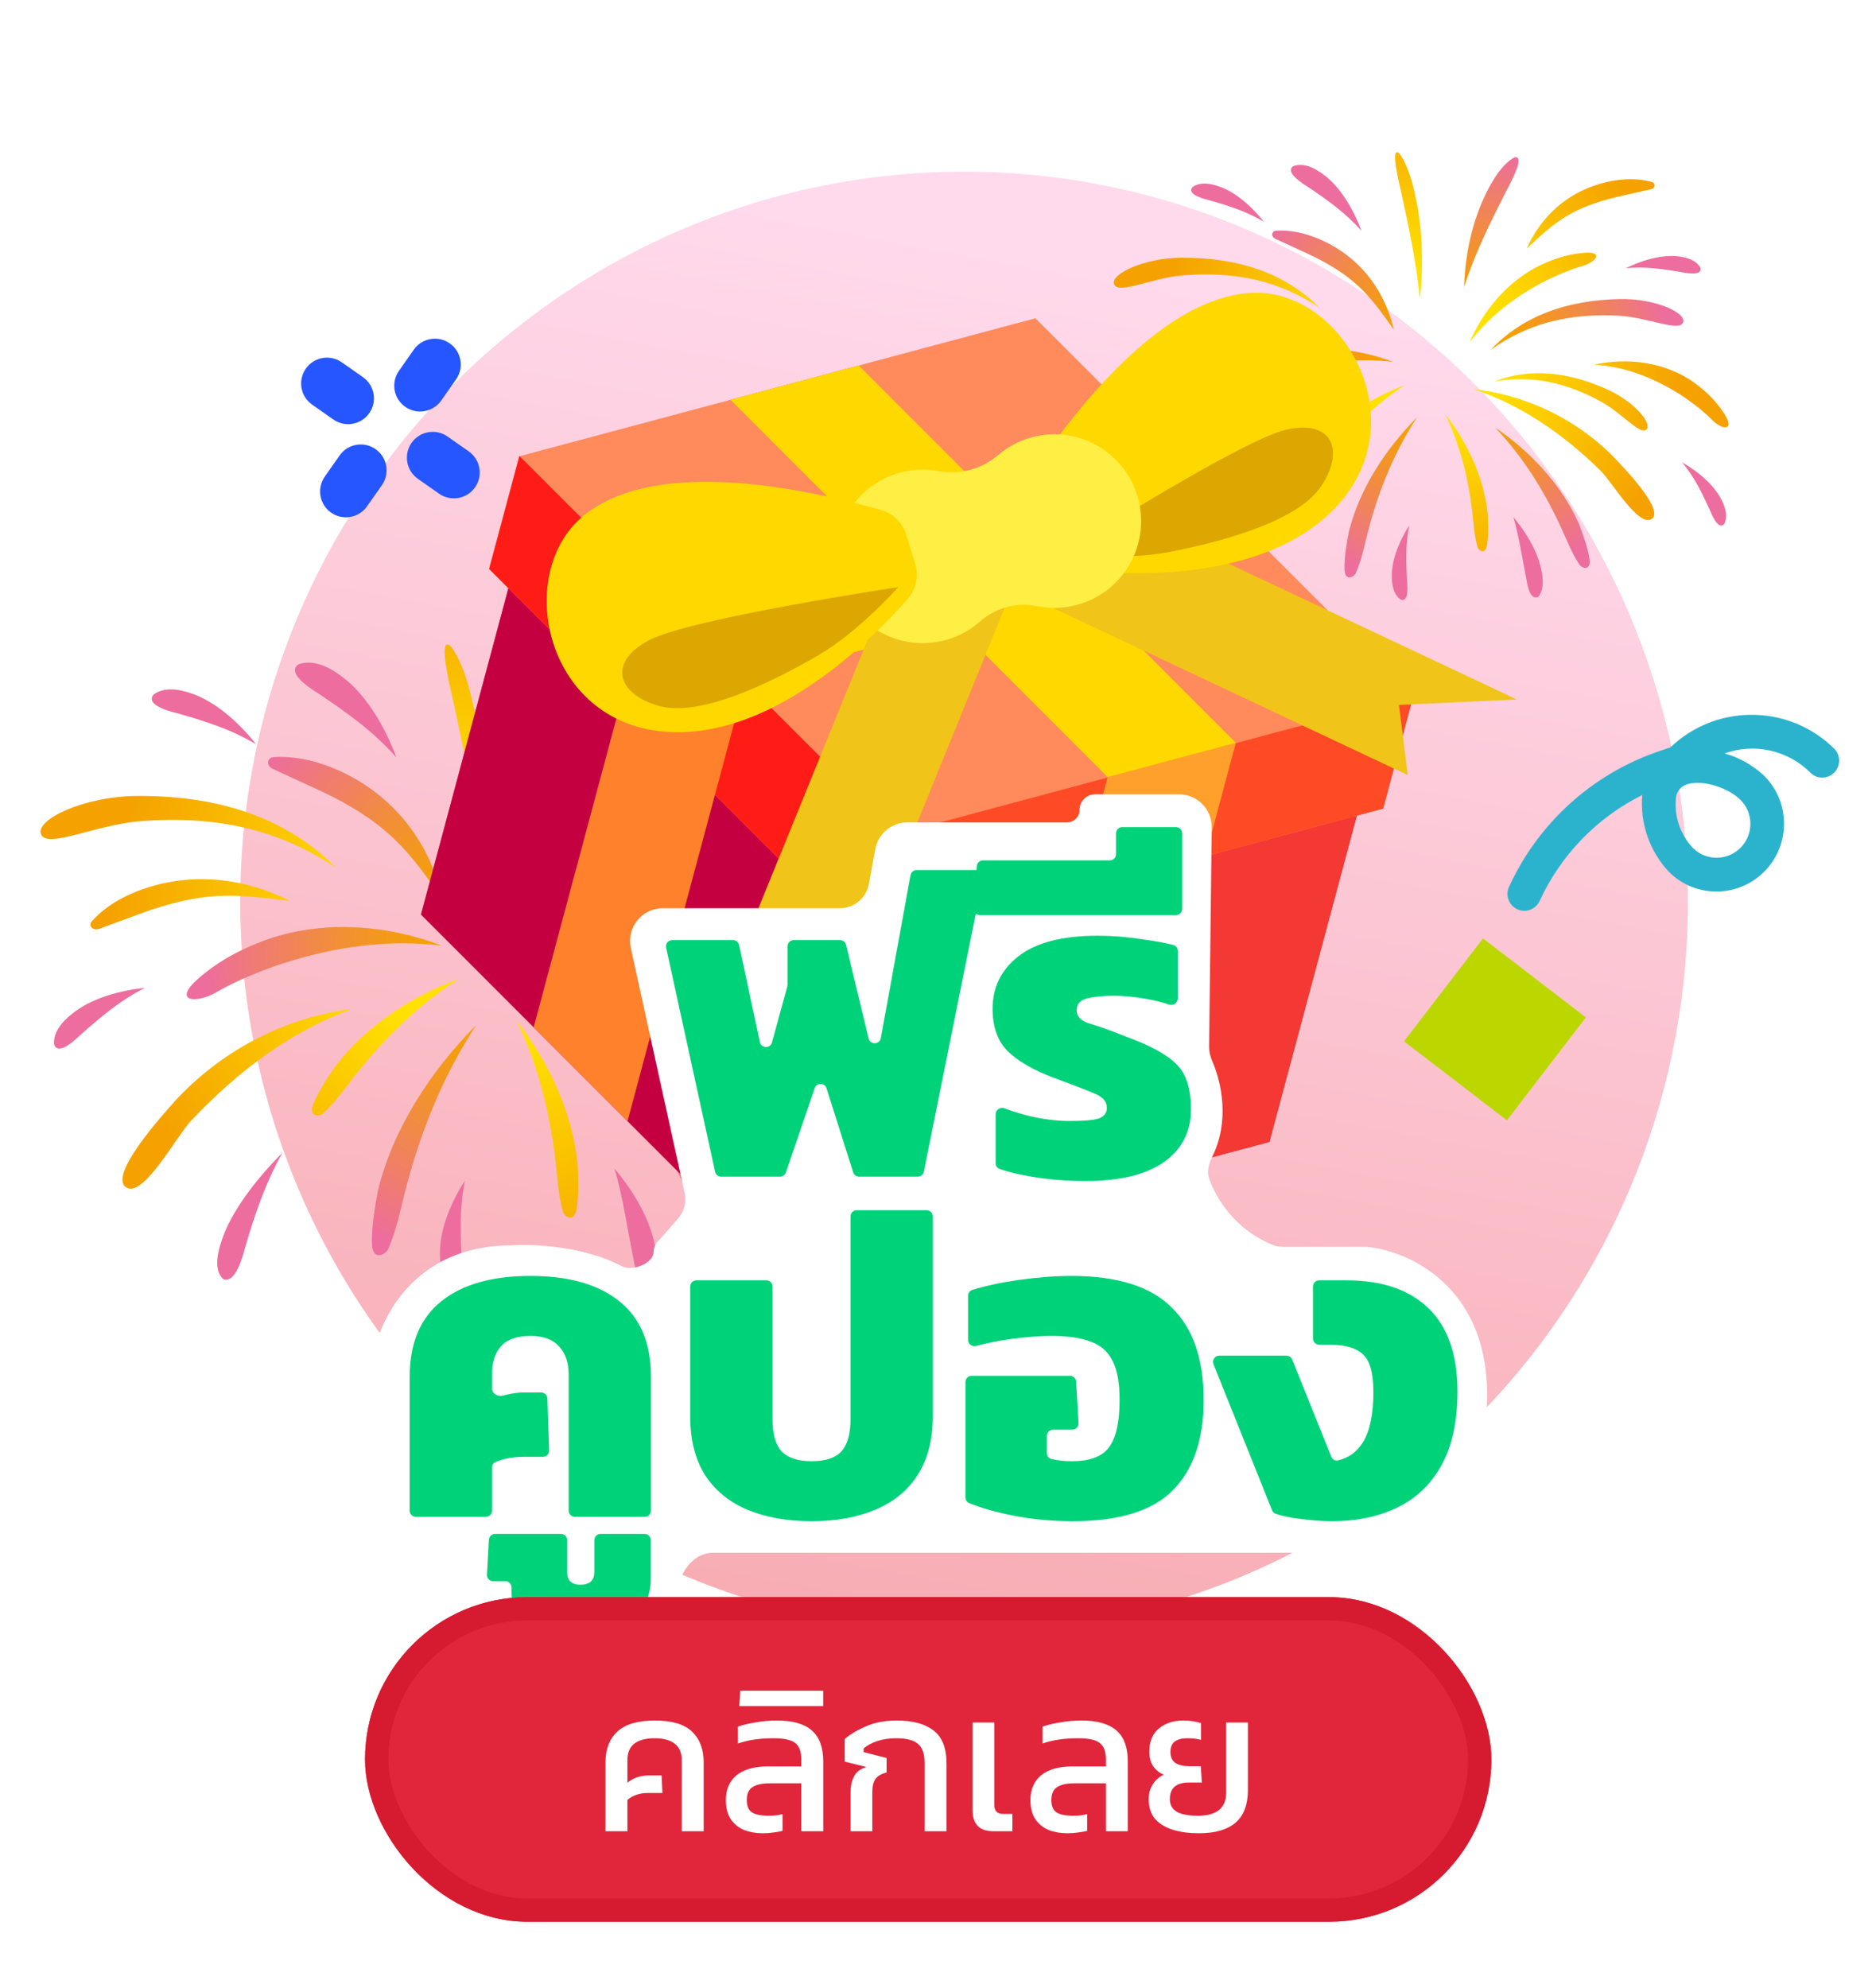 <svg width="600" height="637" viewBox="0 0 600 637" fill="none" xmlns="http://www.w3.org/2000/svg">
<g filter="url(#filter0_d_341_8697)">
<ellipse cx="305" cy="285" rx="232" ry="234" fill="url(#paint0_linear_341_8697)"/>
</g>
<g clip-path="url(#clip0_341_8697)">
<path d="M518.972 95.816C530.398 95.54 540.72 100.229 539.42 103.341C538.12 106.454 528.073 101.608 518.538 101.135C502.857 100.347 489.579 103.617 477.72 112.167C488.043 101.135 502.266 96.21 518.972 95.816ZM479.178 136.949C487.846 146.051 494.465 156.571 499.823 167.918C501.872 172.291 503.606 177.019 506.324 181.038C507.033 182.062 509.949 182.929 509.476 179.304C509.003 175.483 506.757 169.651 506.048 167.8C500.493 155.231 490.407 144.593 479.178 136.949ZM446.476 115.949C434.38 111.339 420.944 110.354 408.73 114.176C402.939 116.146 397.265 118.865 392.182 123.317C386.312 128.478 391.67 128.991 396.241 126.351C402.111 122.923 409.676 120.362 411.331 119.85C422.796 116.186 434.577 114.531 446.476 115.949ZM408.809 76.549C412.198 78.125 419.684 81.514 421.969 82.656C435.089 89.394 439.384 95.225 446.751 105.666C443.993 93.806 437.02 84.035 426.185 78.204C421.299 75.604 415.271 73.555 409.085 73.909C407.469 73.988 407.273 75.84 408.809 76.549ZM432.292 170.518C431.898 172.528 430.716 178.832 430.952 182.693C431.188 186.396 433.986 184.82 434.537 183.678C436.586 179.068 437.453 173.985 438.753 169.179C442.102 156.689 446.948 144.751 454.198 133.679C444.033 143.923 435.641 156.807 432.292 170.518ZM482.645 61.459C483.314 60.12 489.185 49.757 485.521 50.427C485.324 50.506 485.048 50.624 484.772 50.782C480.438 53.618 477.208 59.725 475.001 64.769C471.258 73.476 469.524 83.129 469.249 92.034C472.637 81.356 477.562 71.467 482.645 61.459Z" fill="url(#paint1_radial_341_8697)"/>
<path d="M521.099 85.927C526.261 83.405 531.855 81.79 536.859 82.066C539.735 82.263 543.242 82.972 544.857 85.533C544.976 85.73 545.015 85.887 545.054 86.005C545.409 88.685 539.46 87.266 538.672 87.148C532.919 86.163 527.246 85.336 521.099 85.927ZM548.009 163.387C548.364 164.096 550.452 169.849 552.501 168.036C552.619 167.918 552.698 167.761 552.777 167.603C553.998 164.845 552.619 161.535 551.161 159.053C548.6 154.759 544.109 151.016 539.144 148.139C543.124 152.907 545.606 158.108 548.009 163.387ZM380.323 125.366C374.61 125.997 369.015 127.573 364.918 130.488C362.593 132.182 359.953 134.625 359.993 137.659C359.993 137.856 360.032 138.053 360.071 138.171C361.214 140.653 365.469 136.241 366.06 135.728C370.434 131.867 374.807 128.124 380.323 125.366ZM451.676 168.352C448.603 173.198 446.357 178.596 446.121 183.599C446.003 186.476 446.318 190.061 448.682 191.913C448.84 192.031 448.997 192.11 449.155 192.189C451.795 192.819 451.007 186.751 450.967 185.963C450.652 180.172 450.455 174.419 451.676 168.352ZM410.976 162.126C405.303 167.879 400.378 174.222 397.974 180.172C396.635 183.599 395.492 187.855 397.501 190.1C397.659 190.258 397.817 190.337 397.935 190.416C400.811 191.204 402.426 183.993 402.702 183.048C404.751 176.153 406.957 169.297 410.976 162.126ZM436.389 73.989C433.828 67.212 430.125 60.908 425.318 56.81C422.481 54.486 418.699 52.082 414.995 53.067C414.759 53.146 414.522 53.225 414.365 53.343C411.725 55.51 418.423 59.332 419.211 59.883C425.318 63.981 431.228 68.157 436.389 73.989ZM405.106 71.073C401.323 66.305 396.674 62.169 391.749 60.12C388.873 58.977 385.209 58.032 382.49 59.765C382.293 59.883 382.175 60.002 382.057 60.159C380.481 62.602 386.863 63.941 387.651 64.178C393.601 65.872 399.471 67.684 405.106 71.073ZM489.106 184.939C489.461 186.436 489.973 192.267 492.889 191.322C493.007 191.243 493.165 191.085 493.283 190.928C495.174 188.091 494.425 184.033 493.677 181.196C492.18 175.522 488.831 170.243 485.048 165.672C486.9 171.976 487.806 178.477 489.106 184.939Z" fill="#ED6D9E"/>
<path d="M510.933 116.816C521.453 114.57 532.288 115.91 541.271 121.426C545.487 124.184 549.466 127.612 552.618 132.497C556.283 138.21 551.909 137.777 548.797 134.586C544.817 130.488 539.301 126.903 538.119 126.154C529.688 120.914 520.665 117.447 510.933 116.816ZM516.37 145.578C503.959 133.443 488.16 126.469 472.242 124.657C487.333 129.7 500.886 138.92 513.021 150.818C516.804 154.64 525.314 169.218 529.451 166.224C533.509 163.229 520.113 149.439 516.37 145.578ZM529.294 58.268C523.699 56.771 517.828 57.44 512.903 58.859C501.989 62.011 493.873 69.497 489.263 79.701C497.852 71.664 502.817 67.212 515.976 63.666C518.262 63.035 525.708 61.42 529.057 60.671C530.633 60.356 530.751 58.662 529.294 58.268ZM370.118 112.206C373.191 111.064 379.968 108.542 382.095 107.833C394.467 103.814 401.086 104.523 412.709 106.021C402.78 101.017 391.866 99.677 381.465 102.829C376.776 104.248 371.812 106.69 368.423 110.552C367.557 111.576 368.699 112.719 370.118 112.206ZM455.103 95.816C456.088 86.754 456.088 76.51 454.394 66.581C453.37 60.868 451.715 53.737 448.799 49.56C448.602 49.285 448.405 49.088 448.248 48.969C445.529 47.196 448.642 59.41 448.957 60.986C451.518 72.57 453.921 84.035 455.103 95.816ZM375.988 169.809C379.731 172.607 387.138 158.738 390.487 155.113C401.165 143.766 413.142 134.901 426.617 130.055C412.354 131.867 398.289 138.604 387.375 150.188C384.065 153.852 372.245 167.012 375.988 169.809ZM378.707 82.578C366.572 82.617 355.658 87.936 357.116 91.167C358.573 94.398 369.172 89 379.298 88.212C395.964 86.912 410.148 89.945 422.953 98.653C411.724 87.266 396.516 82.499 378.707 82.578ZM478.862 122.253C490.682 120.126 501.674 122.45 512.982 128.597C519.877 132.34 525.59 139.471 527.678 137.619C529.766 135.807 523.738 128.636 515.228 124.814C502.699 119.141 490.445 117.762 478.862 122.253ZM463.18 132.655C467.83 142.269 470.43 152.513 471.77 163.072C472.282 167.13 472.439 171.425 473.582 175.365C473.897 176.389 476.025 177.847 476.576 174.774C477.167 171.582 476.892 166.263 476.813 164.569C475.631 152.985 470.272 141.756 463.18 132.655ZM494.188 90.576C495.488 89.906 501.517 86.833 507.111 85.257C511.445 84.035 514.322 80.489 507.702 81.002C501.989 81.435 496.946 83.287 492.336 85.651C482.723 90.812 475.394 99.559 471.021 109.685C477.167 101.608 485.166 95.383 494.188 90.576ZM422.795 142.82C421.85 144.16 418.934 148.415 417.792 151.409C416.728 154.246 419.21 154.089 419.998 153.419C422.953 150.74 425.278 147.272 427.76 144.16C434.261 136.083 441.629 128.951 450.336 123.357C439.816 127.257 429.651 133.837 422.795 142.82Z" fill="url(#paint2_radial_341_8697)"/>
</g>
<g clip-path="url(#clip1_341_8697)">
<path d="M245.682 274.04C262.096 273.644 276.925 280.38 275.058 284.851C273.19 289.322 258.757 282.361 245.06 281.681C222.533 280.549 203.458 285.247 186.422 297.529C201.251 281.681 221.684 274.606 245.682 274.04ZM188.516 333.131C200.968 346.205 210.477 361.318 218.174 377.618C221.118 383.901 223.608 390.693 227.514 396.466C228.532 397.938 232.721 399.183 232.042 393.976C231.362 388.486 228.136 380.109 227.117 377.449C219.137 359.393 204.647 344.111 188.516 333.131ZM141.538 302.963C124.162 296.341 104.861 294.926 87.315 300.416C78.995 303.246 70.845 307.151 63.543 313.547C55.11 320.962 62.807 321.698 69.373 317.905C77.806 312.981 88.674 309.302 91.051 308.566C107.521 303.303 124.445 300.925 141.538 302.963ZM87.428 246.363C92.296 248.627 103.05 253.495 106.333 255.136C125.181 264.815 131.35 273.191 141.934 288.19C137.972 271.154 127.954 257.117 112.389 248.74C105.371 245.005 96.711 242.061 87.825 242.571C85.504 242.684 85.221 245.344 87.428 246.363ZM121.162 381.354C120.596 384.241 118.898 393.297 119.238 398.843C119.577 404.164 123.596 401.9 124.388 400.258C127.331 393.636 128.577 386.335 130.444 379.43C135.256 361.487 142.217 344.338 152.632 328.433C138.029 343.149 125.973 361.657 121.162 381.354ZM193.497 224.685C194.459 222.761 202.893 207.875 197.629 208.837C197.346 208.95 196.949 209.12 196.553 209.347C190.327 213.422 185.686 222.195 182.517 229.44C177.139 241.948 174.649 255.815 174.253 268.607C179.12 253.268 186.195 239.062 193.497 224.685Z" fill="url(#paint3_radial_341_8697)"/>
<path d="M248.743 259.833C256.157 256.211 264.195 253.89 271.383 254.287C275.515 254.57 280.552 255.588 282.873 259.267C283.042 259.55 283.099 259.777 283.156 259.947C283.665 263.795 275.118 261.758 273.986 261.588C265.723 260.173 257.572 258.984 248.743 259.833ZM287.401 371.109C287.91 372.128 290.91 380.391 293.853 377.788C294.023 377.618 294.136 377.392 294.249 377.165C296.004 373.203 294.023 368.449 291.929 364.883C288.25 358.714 281.797 353.337 274.666 349.205C280.382 356.053 283.948 363.525 287.401 371.109ZM46.511 316.49C38.304 317.396 30.267 319.66 24.38 323.848C21.041 326.282 17.249 329.791 17.305 334.149C17.305 334.432 17.362 334.715 17.419 334.885C19.06 338.451 25.173 332.112 26.022 331.376C32.304 325.829 38.587 320.452 46.511 316.49ZM149.014 378.241C144.599 385.202 141.373 392.957 141.033 400.145C140.863 404.277 141.316 409.427 144.712 412.087C144.938 412.257 145.165 412.37 145.391 412.484C149.183 413.389 148.051 404.673 147.995 403.541C147.542 395.221 147.259 386.957 149.014 378.241ZM90.546 369.298C82.395 377.561 75.32 386.674 71.868 395.221C69.943 400.145 68.302 406.258 71.189 409.484C71.415 409.71 71.641 409.823 71.811 409.937C75.943 411.069 78.263 400.711 78.66 399.352C81.603 389.447 84.772 379.599 90.546 369.298ZM127.053 242.684C123.374 232.948 118.053 223.892 111.148 218.006C107.073 214.667 101.639 211.214 96.319 212.629C95.979 212.742 95.64 212.855 95.413 213.025C91.621 216.138 101.243 221.628 102.375 222.421C111.148 228.307 119.638 234.307 127.053 242.684ZM82.112 238.495C76.679 231.647 70 225.704 62.925 222.76C58.793 221.119 53.529 219.761 49.624 222.251C49.341 222.421 49.171 222.591 49.001 222.817C46.737 226.326 55.907 228.251 57.038 228.59C65.585 231.024 74.019 233.628 82.112 238.495ZM202.784 402.069C203.293 404.22 204.029 412.597 208.217 411.238C208.387 411.125 208.613 410.899 208.783 410.672C211.5 406.597 210.425 400.767 209.349 396.692C207.198 388.542 202.387 380.957 196.954 374.392C199.614 383.448 200.916 392.787 202.784 402.069Z" fill="#ED6D9E"/>
<path d="M234.139 304.208C249.251 300.982 264.816 302.906 277.721 310.83C283.777 314.792 289.494 319.716 294.022 326.735C299.286 334.942 293.003 334.319 288.532 329.735C282.815 323.848 274.891 318.698 273.193 317.622C261.081 310.094 248.119 305.114 234.139 304.208ZM241.95 345.526C224.121 328.093 201.424 318.075 178.558 315.471C200.236 322.716 219.706 335.961 237.139 353.054C242.573 358.544 254.798 379.486 260.741 375.184C266.571 370.883 247.327 351.073 241.95 345.526ZM260.515 220.1C252.478 217.95 244.044 218.912 236.969 220.949C221.291 225.477 209.631 236.231 203.009 250.891C215.348 239.344 222.48 232.949 241.384 227.855C244.667 226.949 255.364 224.628 260.175 223.553C262.439 223.1 262.609 220.666 260.515 220.1ZM31.851 297.586C36.266 295.944 46.001 292.322 49.057 291.303C66.83 285.53 76.338 286.549 93.035 288.7C78.772 281.511 63.094 279.587 48.152 284.115C41.416 286.153 34.285 289.662 29.417 295.209C28.172 296.68 29.813 298.322 31.851 297.586ZM153.937 274.04C155.352 261.022 155.352 246.306 152.918 232.043C151.447 223.836 149.069 213.591 144.881 207.592C144.598 207.196 144.315 206.913 144.089 206.743C140.183 204.196 144.655 221.742 145.107 224.006C148.786 240.646 152.239 257.117 153.937 274.04ZM40.284 380.335C45.661 384.354 56.302 364.43 61.113 359.223C76.452 342.922 93.658 330.187 113.015 323.226C92.526 325.829 72.32 335.508 56.642 352.148C51.887 357.412 34.907 376.316 40.284 380.335ZM44.19 255.023C26.757 255.079 11.079 262.72 13.173 267.361C15.267 272.003 30.492 264.248 45.039 263.116C68.981 261.249 89.356 265.607 107.751 278.115C91.621 261.758 69.773 254.909 44.19 255.023ZM188.067 312.019C205.047 308.962 220.838 312.302 237.082 321.131C246.987 326.508 255.194 336.753 258.194 334.093C261.194 331.489 252.534 321.188 240.309 315.698C222.31 307.547 204.707 305.566 188.067 312.019ZM165.54 326.961C172.219 340.772 175.954 355.488 177.879 370.656C178.615 376.486 178.841 382.656 180.482 388.316C180.935 389.787 183.992 391.881 184.784 387.467C185.633 382.882 185.237 375.241 185.124 372.807C183.426 356.167 175.728 340.036 165.54 326.961ZM210.084 266.512C211.952 265.55 220.612 261.135 228.649 258.871C234.875 257.117 239.007 252.023 229.498 252.759C221.291 253.381 214.046 256.041 207.424 259.437C193.614 266.852 183.086 279.417 176.803 293.963C185.633 282.36 197.123 273.418 210.084 266.512ZM107.525 341.564C106.167 343.488 101.978 349.601 100.337 353.903C98.809 357.978 102.374 357.752 103.506 356.789C107.751 352.941 111.091 347.96 114.657 343.488C123.996 331.885 134.58 321.641 147.088 313.604C131.976 319.207 117.373 328.659 107.525 341.564Z" fill="url(#paint4_radial_341_8697)"/>
</g>
<path d="M508.293 325.979L482.98 358.959L450 333.647L475.312 300.667L508.293 325.979Z" fill="#BCD700"/>
<path d="M106.117 164.25C102.373 161.625 101.467 156.46 104.093 152.717L108.847 145.938C111.473 142.194 116.637 141.288 120.381 143.913C124.124 146.539 125.031 151.703 122.405 155.447L117.651 162.226C115.025 165.969 109.862 166.876 106.117 164.25Z" fill="#2656FF"/>
<path d="M129.891 130.355C126.147 127.729 125.24 122.565 127.866 118.821L132.621 112.042C135.246 108.298 140.41 107.392 144.154 110.018C147.898 112.643 148.804 117.807 146.179 121.551L141.424 128.33C138.798 132.074 133.635 132.981 129.891 130.355Z" fill="#2656FF"/>
<path d="M140.721 158.176L133.942 153.422C130.198 150.796 129.292 145.632 131.917 141.888C134.543 138.145 139.707 137.238 143.451 139.864L150.23 144.618C153.974 147.244 154.88 152.408 152.254 156.152C149.629 159.896 144.466 160.803 140.721 158.176Z" fill="#2656FF"/>
<path d="M106.823 134.404L100.044 129.649C96.3 127.024 95.393 121.86 98.019 118.116C100.645 114.372 105.809 113.466 109.552 116.091L116.331 120.846C120.075 123.472 120.982 128.636 118.356 132.379C115.73 136.123 110.567 137.03 106.823 134.404Z" fill="#2656FF"/>
<path d="M560.812 229.031C551.343 229.165 542.269 232.885 535.408 239.445L531.602 240.739C510.321 248.012 492.955 263.761 483.601 284.273C482.426 287.029 483.699 290.215 486.444 291.389C489.097 292.523 492.173 291.367 493.434 288.761C500.205 273.973 511.828 261.957 526.361 254.724C525.587 263.872 528.764 272.905 535.087 279.529C543.647 287.871 557.339 287.661 565.671 279.06C574.003 270.459 573.818 256.724 565.259 248.381C561.69 245.114 557.414 242.721 552.767 241.389C562.33 237.975 572.987 240.353 580.189 247.506C582.274 249.648 585.697 249.685 587.835 247.59C589.973 245.495 590.017 242.061 587.932 239.92C587.865 239.852 587.797 239.785 587.726 239.72C580.544 232.692 570.853 228.844 560.812 229.031ZM557.714 256.155C562.014 260.305 562.14 267.172 557.995 271.493C553.85 275.814 547.005 275.952 542.705 271.802C542.681 271.779 542.657 271.756 542.633 271.733C538.416 267.288 536.432 261.166 537.235 255.077C537.454 254.159 537.905 253.313 538.543 252.619C542.187 248.855 552.913 251.476 557.714 256.155Z" fill="#2BB3CE"/>
<g clip-path="url(#clip2_341_8697)">
<path d="M163.056 188.426L319.925 146.494L434.812 261.243L434.92 261.214L406.874 365.885L249.867 407.955L134.93 293.018L162.976 188.347L163.056 188.426Z" fill="#ED7064"/>
<path d="M134.93 293.018L249.867 407.955L277.913 303.284L162.977 188.347L134.93 293.018Z" fill="#C40041"/>
<path d="M277.91 303.284L434.917 261.214L406.871 365.885L249.864 407.955L277.91 303.284Z" fill="#F43834"/>
<path d="M166.549 146.165L331.849 101.979L452.909 222.895L453.023 222.864L443.319 259.078L277.875 303.409L156.762 182.296L166.466 146.081L166.549 146.165Z" fill="#FF8A5C"/>
<path d="M156.765 182.296L277.878 303.409L287.582 267.194L166.469 146.081L156.765 182.296Z" fill="#FF1C17"/>
<path d="M287.585 267.194L453.028 222.864L443.325 259.078L277.881 303.409L287.585 267.194Z" fill="#FF4A26"/>
<path d="M201.138 359.227L171.049 329.138L208.798 188.259L373.935 144.011L404.016 174.057L238.899 218.299L201.138 359.227Z" fill="#FF812C"/>
<path d="M317.257 389.891L358.359 378.877L396.107 237.998L275.219 117.11L234.144 128.09L355.018 248.963L317.257 389.891Z" fill="#FF9F2C"/>
<path d="M355.018 248.963L396.107 237.998L275.219 117.109L234.144 128.089L355.018 248.963Z" fill="#FFD800"/>
<path d="M238.899 218.299L208.798 188.259L373.935 144.011L404.016 174.057L238.899 218.299Z" fill="#FFD800"/>
<path d="M451.206 248.336L448.379 225.854L486.161 224.114L331.5 151.259L296.563 175.489L451.206 248.336Z" fill="#F0C419"/>
<path d="M273.772 313.269L260.624 294.816L231.65 319.127L296.082 160.771L338.196 154.932L273.772 313.269Z" fill="#F0C419"/>
<path d="M327.755 166.326C326.102 162.604 326.462 158.309 328.7 154.907C339.882 137.912 370.197 94.847 401.755 93.821C431.244 92.862 456.079 137.487 425.315 165.297C400.818 187.442 357.634 184.333 341.055 182.147C336.922 181.602 333.37 178.966 331.677 175.156L327.755 166.326Z" fill="#FFD800"/>
<path d="M411.967 137.733C426.704 134.144 431.329 143.977 423.464 155.773C415.599 167.57 389.825 173.918 374.738 176.869C359.651 179.82 340.705 177.269 340.705 177.269C340.705 177.269 397.229 141.322 411.967 137.733Z" fill="#DCA700"/>
<path d="M284.587 152.795C289.973 150.476 295.547 149.968 300.739 150.93C307.653 152.21 314.599 150.35 319.946 145.784C323.962 142.355 329.045 140.007 334.87 139.323C347.181 137.877 359.224 145.114 363.775 156.644C369.992 172.397 361.024 189.566 345.148 193.82C340.861 194.969 336.543 195.045 332.472 194.218C325.858 192.872 319.164 194.666 314.107 199.138C310.997 201.891 307.219 203.983 302.932 205.131C287.055 209.385 270.703 198.999 268.212 182.247C266.39 169.985 273.202 157.698 284.587 152.795Z" fill="#FFEE43"/>
<path d="M290.482 171.366C289.288 167.473 286.197 164.468 282.275 163.37C262.685 157.884 211.55 145.281 187.064 165.217C164.184 183.845 174.728 233.815 216.192 234.611C249.208 235.244 279.753 204.56 290.828 192.032C293.59 188.908 294.539 184.588 293.316 180.602L290.482 171.366Z" fill="#FFD800"/>
<path d="M208.17 205.053C194.695 212.016 197.657 222.471 211.333 226.211C225.01 229.951 248.624 217.826 261.945 210.153C275.266 202.479 287.887 188.122 287.887 188.122C287.887 188.122 221.646 198.09 208.17 205.053Z" fill="#DCA700"/>
</g>
<path d="M217.652 390.804L211.024 398.336C210.364 399.086 210 400.051 210 401.05C210 405.226 202.718 408.079 199.031 406.118C187.704 400.093 172.323 399.024 164 399.5C132.8 399.5 121.667 423.5 120 435.5V485.5C120 491.023 124.477 495.5 130 495.5H134.5C140.023 495.5 144.5 499.977 144.5 505.5V511.877C144.5 514.706 146.794 517 149.623 517C152.143 517 154.203 518.888 155.226 521.192C160.344 532.726 177.649 534.95 186.5 534.5C207.686 533.911 215.199 520.48 216.961 508.576C217.857 502.526 222.503 497 228.62 497H415C467.8 502.6 477.667 463 476 442.5C474 410.9 449.833 401 438 400H411.199C410.075 400 408.952 399.821 407.908 399.403C395.753 394.529 389.563 384.691 387.105 377.931C386.209 375.466 386.895 372.814 388.064 370.466C393.658 359.226 391.045 347.059 388.154 340.371C387.467 338.781 387.011 337.089 387.032 335.357L387.878 265.12C387.945 259.551 383.449 255 377.879 255H351C348.515 255 346.5 257.015 346.5 259.5C346.5 261.985 344.485 264 342 264H290.846C286.013 264 281.872 267.456 281.007 272.211L278.993 283.289C278.128 288.044 273.987 291.5 269.154 291.5H212.438C206.049 291.5 201.299 297.408 202.671 303.648L219.912 382.051C220.596 385.162 219.757 388.413 217.652 390.804Z" fill="white" stroke="white"/>
<path d="M231.148 377C230.208 377 229.394 376.345 229.194 375.427L213.507 303.64C213.234 302.393 214.184 301.213 215.461 301.213H234.937C235.881 301.213 236.696 301.872 236.893 302.795L243.541 333.891C243.979 335.939 246.872 336.022 247.426 334.002L252.343 316.069C252.39 315.897 252.414 315.719 252.414 315.54V303.213C252.414 302.109 253.309 301.213 254.414 301.213H269.224C270.148 301.213 270.952 301.846 271.169 302.744L278.406 332.727C278.913 334.828 281.93 334.742 282.318 332.616L291.833 280.399C292.006 279.449 292.834 278.758 293.8 278.758H313.127C314.39 278.758 315.337 279.914 315.087 281.153L296.104 375.395C295.916 376.329 295.096 377 294.143 377H275.351C274.479 377 273.708 376.435 273.444 375.604L264.915 348.688C264.333 346.849 261.74 346.82 261.116 348.646L251.894 375.647C251.617 376.456 250.856 377 250.001 377H231.148Z" fill="#00D27A"/>
<path d="M348.026 378.404C342.225 378.404 336.704 377.983 331.465 377.14C326.924 376.411 323.227 375.54 320.373 374.53C319.605 374.258 319.114 373.52 319.114 372.707V357.027C319.114 355.589 320.59 354.615 321.938 355.118C324.652 356.13 327.593 357.015 330.763 357.773C335.067 358.708 339.09 359.176 342.833 359.176C347.418 359.176 350.552 358.895 352.236 358.334C353.92 357.679 354.762 356.556 354.762 354.966C354.762 352.907 353.406 351.364 350.692 350.334C348.072 349.212 343.722 347.527 337.64 345.282C331.184 342.849 326.319 340.042 323.044 336.861C319.769 333.586 318.132 329.049 318.132 323.248C318.132 316.324 320.892 310.71 326.412 306.406C332.026 302.008 340.494 299.81 351.815 299.81C356.493 299.81 361.218 300.184 365.99 300.933C370.073 301.482 373.432 302.098 376.065 302.779C376.92 303.001 377.498 303.783 377.498 304.666V319.909C377.498 321.351 376.013 322.328 374.648 321.862C372.387 321.089 369.922 320.475 367.253 320.02C363.417 319.365 360.049 319.037 357.148 319.037C353.593 319.037 350.692 319.318 348.447 319.879C346.201 320.441 345.078 321.704 345.078 323.669C345.078 325.727 346.529 327.177 349.429 328.019C352.33 328.861 356.353 330.312 361.499 332.37C367.019 334.428 371.23 336.487 374.13 338.545C377.031 340.51 378.995 342.802 380.025 345.422C381.147 348.042 381.709 351.41 381.709 355.527C381.709 362.638 378.808 368.252 373.007 372.369C367.206 376.392 358.879 378.404 348.026 378.404Z" fill="#00D27A"/>
<path d="M314.096 293.213C312.935 293.213 312.018 292.228 312.101 291.07L313.076 277.527C313.152 276.48 314.022 275.67 315.071 275.67H355.7C356.804 275.67 357.7 274.775 357.7 273.67V267.004C357.7 265.899 358.595 265.004 359.7 265.004H376.892C377.997 265.004 378.892 265.899 378.892 267.004V291.213C378.892 292.318 377.997 293.213 376.892 293.213H314.096Z" fill="#00D27A"/>
<path d="M133.312 486C132.208 486 131.312 485.105 131.312 484V441.089C131.312 430.423 134.681 422.377 141.417 416.95C148.154 411.523 157.698 408.81 170.048 408.81C182.305 408.81 191.802 411.523 198.538 416.95C205.275 422.377 208.643 430.423 208.643 441.089V484C208.643 485.105 207.748 486 206.643 486H184.258C183.154 486 182.258 485.105 182.258 484V440.388C182.258 436.551 181.229 433.557 179.171 431.405C177.206 429.16 174.165 428.037 170.048 428.037C165.744 428.037 162.61 429.113 160.645 431.265C158.68 433.417 157.698 436.458 157.698 440.388V444.922C157.698 446.549 159.632 447.609 161.194 447.155C161.604 447.035 162.029 446.932 162.469 446.844C164.434 446.376 166.305 446.142 168.083 446.142H173.448C174.526 446.142 175.41 446.996 175.447 448.074L176.013 464.705C176.051 465.835 175.145 466.773 174.014 466.773H167.802C165.931 466.773 164.107 466.96 162.329 467.334C160.998 467.614 159.799 467.999 158.73 468.489C158.078 468.788 157.698 469.461 157.698 470.179V484C157.698 485.105 156.802 486 155.698 486H133.312Z" fill="#00D27A"/>
<path d="M185.995 523.894C178.978 523.894 173.551 522.584 169.715 519.964C165.879 517.438 163.961 514.256 163.961 510.42V508.631C163.961 507.526 163.065 506.631 161.961 506.631H158.075C156.927 506.631 156.014 505.666 156.078 504.52L156.698 493.363C156.757 492.303 157.633 491.474 158.695 491.474H179.784C180.889 491.474 181.784 492.369 181.784 493.474V503.684C181.784 506.397 183.188 507.754 185.995 507.754C188.989 507.754 190.486 506.397 190.486 503.684V493.474C190.486 492.369 191.381 491.474 192.486 491.474H206.591C207.695 491.474 208.591 492.369 208.591 493.474V505.789C208.591 508.877 207.889 511.777 206.485 514.49C204.988 517.297 202.602 519.543 199.328 521.227C195.959 523.005 191.515 523.894 185.995 523.894Z" fill="#00D27A"/>
<path d="M260.098 487.404C252.332 487.404 245.502 486.187 239.607 483.755C233.806 481.322 229.268 477.626 225.993 472.667C222.812 467.615 221.222 461.299 221.222 453.72V412.213C221.222 411.109 222.117 410.213 223.222 410.213H245.607C246.711 410.213 247.607 411.109 247.607 412.213V454.843C247.607 459.521 248.589 462.937 250.554 465.089C252.612 467.147 255.794 468.176 260.098 468.176C264.495 468.176 267.676 467.147 269.641 465.089C271.606 462.937 272.588 459.521 272.588 454.843V389.758C272.588 388.653 273.484 387.758 274.588 387.758H296.973C298.078 387.758 298.973 388.653 298.973 389.758V453.72C298.973 461.299 297.336 467.615 294.061 472.667C290.88 477.626 286.342 481.322 280.448 483.755C274.647 486.187 267.863 487.404 260.098 487.404Z" fill="#00D27A"/>
<path d="M343.822 487.404C337.179 487.404 330.77 486.795 324.594 485.579C319.102 484.481 314.449 483.153 310.636 481.597C309.903 481.298 309.437 480.577 309.437 479.785V442.809C309.437 441.704 310.332 440.809 311.437 440.809H342.915C343.975 440.809 344.851 441.636 344.911 442.695L345.666 455.958C345.732 457.105 344.819 458.071 343.67 458.071H337.541C336.437 458.071 335.541 458.967 335.541 460.071V465.593C335.541 466.463 336.101 467.242 336.946 467.448C338.932 467.934 341.131 468.176 343.541 468.176C349.342 468.176 353.318 466.679 355.47 463.685C357.716 460.691 358.839 455.639 358.839 448.528C358.839 443.101 358.09 438.937 356.593 436.037C355.096 433.043 352.757 430.984 349.576 429.862C346.395 428.645 342.231 428.037 337.085 428.037C333.155 428.037 328.805 428.365 324.033 429.02C320.188 429.547 316.464 430.288 312.861 431.241C311.568 431.583 310.279 430.622 310.279 429.284V415.172C310.279 414.307 310.834 413.537 311.662 413.285C316.175 411.907 321.187 410.836 326.699 410.073C332.781 409.231 338.348 408.81 343.401 408.81C358.09 408.81 368.803 412.178 375.54 418.915C382.37 425.558 385.785 435.429 385.785 448.528C385.785 461.252 382.464 470.936 375.821 477.579C369.271 484.129 358.605 487.404 343.822 487.404Z" fill="#00D27A"/>
<path d="M426.855 487.404C423.955 487.404 420.727 487.17 417.171 486.702C414 486.368 411.238 485.811 408.885 485.03C408.349 484.852 407.929 484.438 407.719 483.914L388.94 437.097C388.413 435.783 389.38 434.353 390.796 434.353H412.312C413.128 434.353 413.862 434.849 414.167 435.606L426.708 466.764C427.043 467.598 427.899 468.121 428.778 467.928C432.174 467.181 434.855 465.252 436.82 462.141C439.065 458.492 440.188 453.112 440.188 446.001C440.188 439.92 439.065 435.897 436.82 433.932C434.668 431.873 431.112 430.844 426.153 430.844H422.82C421.716 430.844 420.82 429.949 420.82 428.844V412.213C420.82 411.109 421.716 410.213 422.82 410.213H431.486C442.901 410.213 451.696 413.207 457.872 419.195C464.047 425.183 467.134 434.072 467.134 445.861C467.134 455.498 465.403 463.404 461.942 469.58C458.573 475.661 453.848 480.152 447.767 483.053C441.779 485.953 434.808 487.404 426.855 487.404Z" fill="#00D27A"/>
<g filter="url(#filter1_d_341_8697)">
<rect x="117" y="508" width="361" height="104" rx="52" fill="#E1263B"/>
<path d="M194.063 583V560.943C194.063 556.729 195.332 553.44 197.868 551.075C200.405 548.711 204.404 547.528 209.864 547.528C215.368 547.528 219.345 548.711 221.796 551.075C224.289 553.44 225.536 556.729 225.536 560.943V583H218.506V560.298C218.506 557.847 217.754 556.063 216.249 554.945C214.744 553.784 212.616 553.204 209.864 553.204C206.984 553.204 204.791 553.784 203.286 554.945C201.824 556.063 201.093 557.847 201.093 560.298V567.457C202.985 565.909 205.242 565.135 207.865 565.135H212.057L212.315 570.746H207.671C205.049 570.746 202.856 571.477 201.093 572.939V583H194.063ZM244.513 583.645C242.32 583.645 240.321 583.301 238.515 582.613C236.752 581.882 235.333 580.743 234.258 579.195C233.183 577.604 232.646 575.54 232.646 573.003C232.646 569.607 233.785 566.962 236.064 565.071C238.386 563.179 241.761 562.233 246.19 562.233H256.831V560.04C256.831 557.503 256.186 555.74 254.896 554.751C253.649 553.72 251.306 553.204 247.867 553.204C245.846 553.204 243.889 553.333 241.998 553.591C240.149 553.849 238.321 554.279 236.516 554.88V549.463C238.192 548.904 240.127 548.453 242.32 548.109C244.556 547.722 246.792 547.528 249.027 547.528C254.101 547.528 257.842 548.603 260.249 550.753C262.657 552.86 263.861 556.17 263.861 560.685V583H256.831V567.65H246.641C244.233 567.65 242.406 568.059 241.159 568.876C239.955 569.65 239.353 571.026 239.353 573.003C239.353 574.895 239.891 576.207 240.966 576.938C242.084 577.668 243.889 578.034 246.383 578.034C248.103 578.034 249.586 577.862 250.833 577.518V582.871C250.016 583.086 249.07 583.258 247.995 583.387C246.921 583.559 245.76 583.645 244.513 583.645ZM236.951 542.885L237.273 537.983H263.845V542.885H236.951ZM272.616 583V570.424C272.616 568.532 272.982 566.876 273.713 565.458C274.444 563.996 275.776 562.985 277.711 562.426L270.746 560.685V553.462C272.466 551.957 274.723 550.602 277.518 549.398C280.356 548.152 283.666 547.528 287.45 547.528C292.566 547.528 296.501 548.603 299.252 550.753C302.004 552.86 303.38 556.407 303.38 561.394V583H296.35V561.201C296.35 558.234 295.641 556.17 294.222 555.009C292.846 553.806 290.503 553.204 287.192 553.204C285.042 553.204 283.043 553.505 281.194 554.107C279.345 554.708 277.883 555.504 276.808 556.493V557.654L284.161 559.524V564.168C282.484 564.598 281.301 565.286 280.613 566.231C279.926 567.177 279.582 568.596 279.582 570.488V583H272.616ZM318.49 583C316.125 583 314.405 582.42 313.33 581.259C312.255 580.098 311.718 578.442 311.718 576.293V548.173H318.683V574.551C318.683 576.486 319.629 577.453 321.521 577.453H324.488V583H318.49ZM342.136 583.645C339.943 583.645 337.944 583.301 336.138 582.613C334.375 581.882 332.956 580.743 331.881 579.195C330.807 577.604 330.269 575.54 330.269 573.003C330.269 569.607 331.408 566.962 333.687 565.071C336.009 563.179 339.384 562.233 343.813 562.233H354.454V560.04C354.454 557.503 353.809 555.74 352.52 554.751C351.273 553.72 348.929 553.204 345.49 553.204C343.469 553.204 341.513 553.333 339.621 553.591C337.772 553.849 335.945 554.279 334.139 554.88V549.463C335.816 548.904 337.75 548.453 339.943 548.109C342.179 547.722 344.415 547.528 346.651 547.528C351.724 547.528 355.465 548.603 357.873 550.753C360.28 552.86 361.484 556.17 361.484 560.685V583H354.454V567.65H344.264C341.857 567.65 340.029 568.059 338.782 568.876C337.578 569.65 336.976 571.026 336.976 573.003C336.976 574.895 337.514 576.207 338.589 576.938C339.707 577.668 341.513 578.034 344.006 578.034C345.726 578.034 347.21 577.862 348.456 577.518V582.871C347.64 583.086 346.694 583.258 345.619 583.387C344.544 583.559 343.383 583.645 342.136 583.645ZM384.235 583.645C381.139 583.645 378.387 583.279 375.979 582.549C373.572 581.818 371.658 580.657 370.239 579.066C368.864 577.475 368.176 575.368 368.176 572.745C368.176 570.983 368.584 569.435 369.401 568.102C370.218 566.726 371.422 565.651 373.013 564.877C371.68 564.361 370.562 563.48 369.659 562.233C368.799 560.986 368.369 559.438 368.369 557.589C368.369 554.279 369.379 551.785 371.4 550.108C373.464 548.388 376.087 547.528 379.269 547.528C380.515 547.528 381.59 547.614 382.493 547.786C383.396 547.915 384.213 548.109 384.944 548.367V553.72C383.697 553.376 382.235 553.204 380.558 553.204C378.839 553.204 377.506 553.548 376.56 554.236C375.614 554.923 375.141 556.041 375.141 557.589C375.141 559.223 375.678 560.405 376.753 561.136C377.828 561.824 379.312 562.168 381.203 562.168H384.88L385.202 567.392H381.074C376.99 567.392 374.947 569.177 374.947 572.745C374.947 574.508 375.678 575.841 377.14 576.744C378.602 577.604 380.859 578.034 383.912 578.034C389.975 578.034 393.006 575.562 393.006 570.617V548.173H399.971V569.779C399.971 574.465 398.66 577.948 396.037 580.227C393.414 582.506 389.48 583.645 384.235 583.645Z" fill="white"/>
<rect x="120.733" y="511.733" width="353.533" height="96.533" rx="48.267" stroke="#D61A2F" stroke-width="7.467"/>
</g>
<defs>
<filter id="filter0_d_341_8697" x="22" y="0" width="574" height="578" filterUnits="userSpaceOnUse" color-interpolation-filters="sRGB">
<feFlood flood-opacity="0" result="BackgroundImageFix"/>
<feColorMatrix in="SourceAlpha" type="matrix" values="0 0 0 0 0 0 0 0 0 0 0 0 0 0 0 0 0 0 127 0" result="hardAlpha"/>
<feMorphology radius="15" operator="dilate" in="SourceAlpha" result="effect1_dropShadow_341_8697"/>
<feOffset dx="4" dy="4"/>
<feGaussianBlur stdDeviation="20"/>
<feComposite in2="hardAlpha" operator="out"/>
<feColorMatrix type="matrix" values="0 0 0 0 1 0 0 0 0 0.847 0 0 0 0 0.922 0 0 0 1 0"/>
<feBlend mode="normal" in2="BackgroundImageFix" result="effect1_dropShadow_341_8697"/>
<feBlend mode="normal" in="SourceGraphic" in2="effect1_dropShadow_341_8697" result="shape"/>
</filter>
<filter id="filter1_d_341_8697" x="96.467" y="491.2" width="402.067" height="145.067" filterUnits="userSpaceOnUse" color-interpolation-filters="sRGB">
<feFlood flood-opacity="0" result="BackgroundImageFix"/>
<feColorMatrix in="SourceAlpha" type="matrix" values="0 0 0 0 0 0 0 0 0 0 0 0 0 0 0 0 0 0 127 0" result="hardAlpha"/>
<feMorphology radius="1.867" operator="dilate" in="SourceAlpha" result="effect1_dropShadow_341_8697"/>
<feOffset dy="3.733"/>
<feGaussianBlur stdDeviation="9.333"/>
<feComposite in2="hardAlpha" operator="out"/>
<feColorMatrix type="matrix" values="0 0 0 0 0.525 0 0 0 0 0.039 0 0 0 0 0.043 0 0 0 1 0"/>
<feBlend mode="normal" in2="BackgroundImageFix" result="effect1_dropShadow_341_8697"/>
<feBlend mode="normal" in="SourceGraphic" in2="effect1_dropShadow_341_8697" result="shape"/>
</filter>
<linearGradient id="paint0_linear_341_8697" x1="387.5" y1="81.5" x2="305" y2="519" gradientUnits="userSpaceOnUse">
<stop stop-color="#FFDAED"/>
<stop offset="1" stop-color="#F8ADB4"/>
</linearGradient>
<radialGradient id="paint1_radial_341_8697" cx="0" cy="0" r="1" gradientUnits="userSpaceOnUse" gradientTransform="translate(464.566 117.703) scale(71.239)">
<stop offset="0.282" stop-color="#F5A200"/>
<stop offset="0.381" stop-color="#F49D0E"/>
<stop offset="0.569" stop-color="#F29034"/>
<stop offset="0.825" stop-color="#EF7C71"/>
<stop offset="1" stop-color="#ED6D9E"/>
</radialGradient>
<radialGradient id="paint2_radial_341_8697" cx="0" cy="0" r="1" gradientUnits="userSpaceOnUse" gradientTransform="translate(455.498 112.708) scale(83.036)">
<stop offset="0.312" stop-color="#FFE100"/>
<stop offset="1" stop-color="#F5A200"/>
</radialGradient>
<radialGradient id="paint3_radial_341_8697" cx="0" cy="0" r="1" gradientUnits="userSpaceOnUse" gradientTransform="translate(167.527 305.482) scale(102.338)">
<stop offset="0.282" stop-color="#F5A200"/>
<stop offset="0.381" stop-color="#F49D0E"/>
<stop offset="0.569" stop-color="#F29034"/>
<stop offset="0.825" stop-color="#EF7C71"/>
<stop offset="1" stop-color="#ED6D9E"/>
</radialGradient>
<radialGradient id="paint4_radial_341_8697" cx="0" cy="0" r="1" gradientUnits="userSpaceOnUse" gradientTransform="translate(154.504 298.306) scale(119.285)">
<stop offset="0.312" stop-color="#FFE100"/>
<stop offset="1" stop-color="#F5A200"/>
</radialGradient>
<clipPath id="clip0_341_8697">
<rect width="197" height="197" fill="white" transform="translate(357 22)"/>
</clipPath>
<clipPath id="clip1_341_8697">
<rect width="283" height="283" fill="white" transform="translate(13 168)"/>
</clipPath>
<clipPath id="clip2_341_8697">
<rect width="344" height="344" fill="white" transform="translate(188.375 35.344) rotate(15)"/>
</clipPath>
</defs>
</svg>
